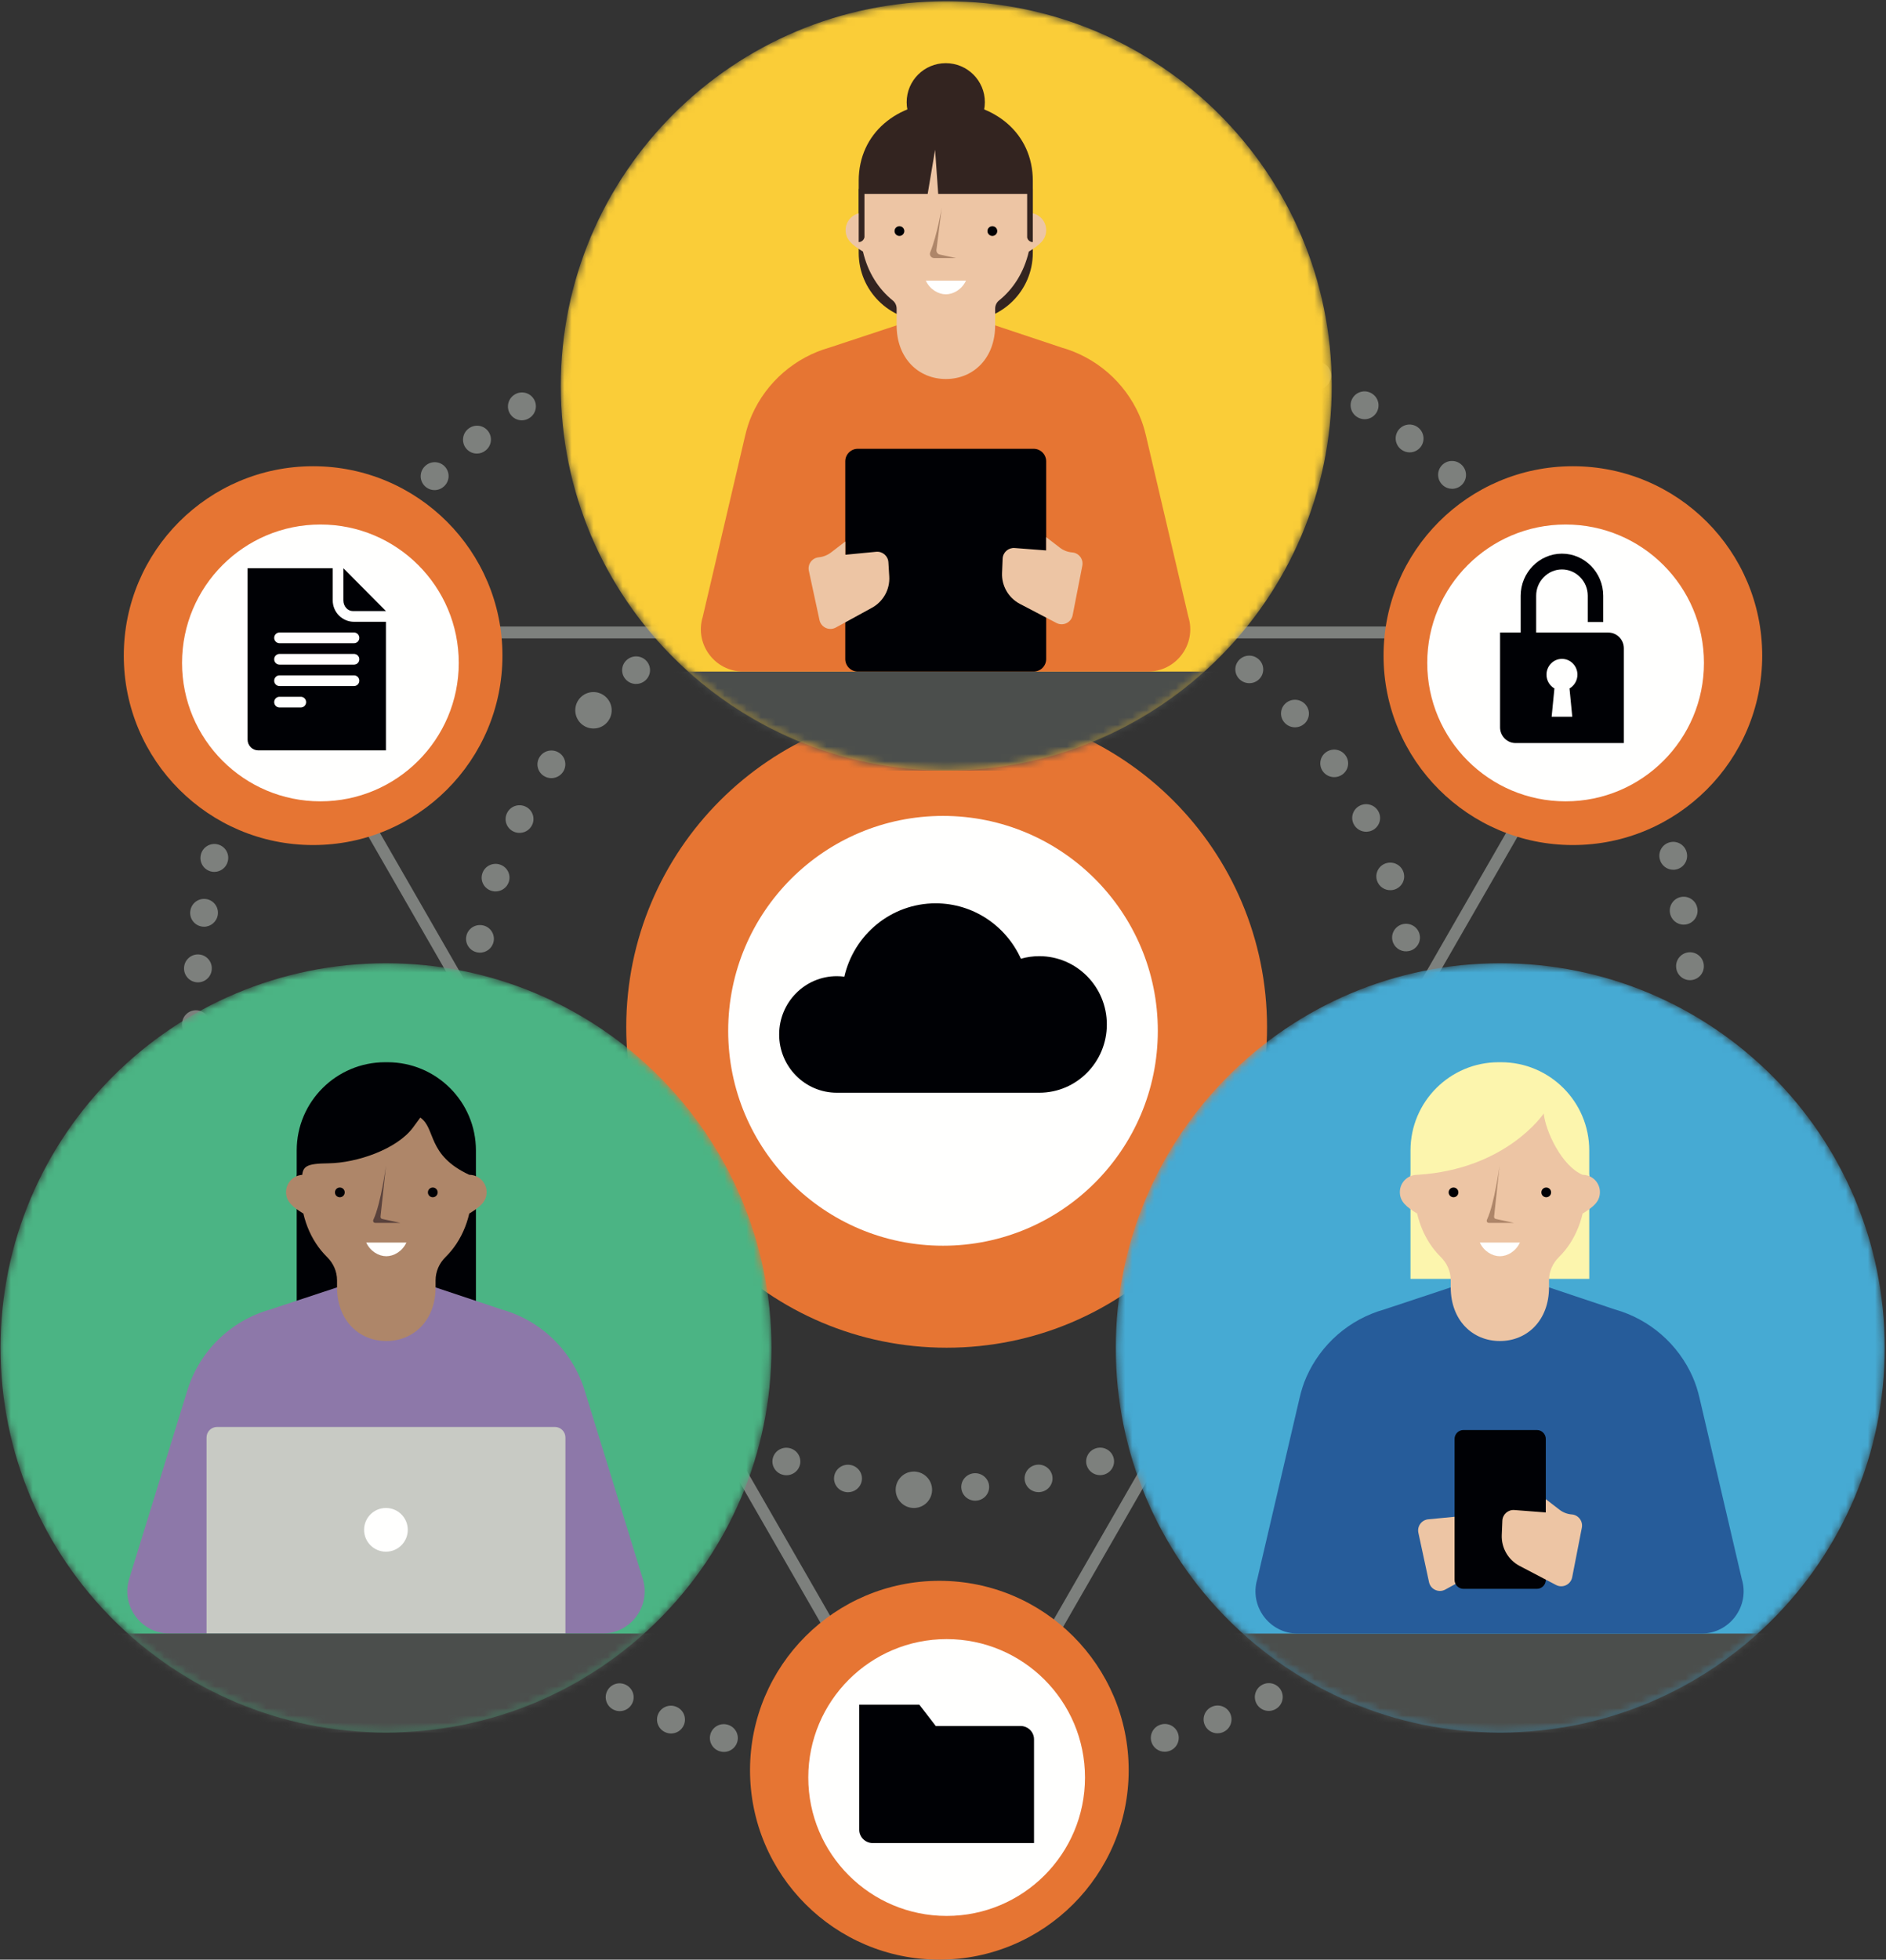 <?xml version="1.0" encoding="UTF-8"?>
<svg width="259px" height="269px" viewBox="0 0 259 269" version="1.1" xmlns="http://www.w3.org/2000/svg" xmlns:xlink="http://www.w3.org/1999/xlink">
    <rect x="0" y="0" width="259" height="269" fill="#333333" stroke="none"/>
    <!-- Generator: Sketch 64 (93537) - https://sketch.com -->
    <title>cloud_rgb</title>
    <desc>Created with Sketch.</desc>
    <defs>
        <path d="M105.885,52.971 C105.885,82.132 82.184,105.772 52.949,105.772 C23.714,105.772 0.013,82.132 0.013,52.971 C0.013,23.81 23.714,0.17 52.949,0.17 C82.184,0.17 105.885,23.81 105.885,52.971" id="path-1"></path>
        <path d="M105.827,53.026 C105.827,82.188 82.188,105.827 53.027,105.827 C23.866,105.827 0.226,82.188 0.226,53.026 C0.226,23.866 23.866,0.226 53.027,0.226 C82.188,0.226 105.827,23.866 105.827,53.026" id="path-3"></path>
        <path d="M105.943,53.026 C105.943,82.188 82.242,105.827 53.007,105.827 C23.771,105.827 0.071,82.188 0.071,53.026 C0.071,23.866 23.771,0.226 53.007,0.226 C82.242,0.226 105.943,23.866 105.943,53.026" id="path-5"></path>
    </defs>
    <g id="Page-1" stroke="none" stroke-width="1" fill="none" fill-rule="evenodd">
        <g id="COVID-19-business" transform="translate(-1137, -205)">
            <g id="cloud_rgb" transform="translate(1137, 205)">
                <path d="M36.811,87.629 L129.5,248.742 L222.189,87.629 L36.811,87.629 Z M129.5,252 L34,86 L225,86 L129.5,252 L129.5,252 Z" id="Fill-1" fill="#7D807D"></path>
                <path d="M174,141 C174,165.3 154.3,185 130,185 C105.699,185 86,165.3 86,141 C86,116.699 105.699,97 130,97 C154.3,97 174,116.699 174,141" id="Fill-2" fill="#E67533"></path>
                <path d="M129.505,39.805 L129.478,39.805 C128.426,39.805 127.573,38.953 127.573,37.902 C127.573,36.852 128.426,36 129.478,36 L129.505,36 C130.557,36 131.41,36.852 131.41,37.902 C131.41,38.953 130.557,39.805 129.505,39.805 Z M137.182,40.077 C137.137,40.077 137.091,40.075 137.044,40.072 L137.013,40.07 C135.964,39.993 135.175,39.081 135.253,38.033 C135.33,36.985 136.246,36.195 137.292,36.275 L137.316,36.277 C138.365,36.352 139.155,37.262 139.08,38.31 C139.008,39.312 138.172,40.077 137.182,40.077 Z M121.825,40.097 C120.835,40.097 119.988,39.335 119.915,38.335 C119.837,37.287 120.613,36.376 121.662,36.299 L121.692,36.297 C122.738,36.22 123.653,37.009 123.729,38.057 C123.805,39.105 123.016,40.016 121.967,40.092 C121.919,40.096 121.872,40.097 121.825,40.097 Z M144.816,40.916 C144.724,40.916 144.631,40.909 144.537,40.895 L144.509,40.892 C143.468,40.739 142.749,39.772 142.902,38.732 C143.055,37.693 144.021,36.973 145.064,37.127 L145.091,37.131 C146.132,37.284 146.852,38.251 146.699,39.29 C146.559,40.236 145.746,40.916 144.816,40.916 Z M114.168,40.96 C113.239,40.96 112.425,40.28 112.286,39.335 C112.133,38.295 112.853,37.328 113.893,37.176 L114.171,39.058 L113.899,37.175 C114.935,37.018 115.909,37.727 116.072,38.76 C116.234,39.793 115.54,40.762 114.506,40.931 L114.448,40.94 C114.354,40.954 114.26,40.96 114.168,40.96 Z M152.365,42.323 C152.229,42.323 152.091,42.308 151.953,42.278 L151.914,42.269 C150.889,42.036 150.246,41.017 150.479,39.993 C150.712,38.968 151.733,38.326 152.759,38.559 L152.774,38.563 C153.801,38.789 154.45,39.804 154.224,40.83 C154.028,41.718 153.24,42.323 152.365,42.323 Z M106.623,42.39 C105.751,42.39 104.965,41.788 104.766,40.903 C104.536,39.877 105.182,38.86 106.209,38.63 L106.625,40.487 L106.216,38.629 C107.239,38.397 108.262,39.031 108.501,40.05 C108.738,41.069 108.114,42.088 107.094,42.331 L107.041,42.343 C106.901,42.375 106.761,42.39 106.623,42.39 Z M159.787,44.293 C159.596,44.293 159.401,44.264 159.209,44.203 C158.202,43.898 157.633,42.836 157.938,41.83 C158.243,40.825 159.306,40.256 160.313,40.561 L160.364,40.577 C161.367,40.895 161.921,41.965 161.602,42.967 C161.344,43.776 160.595,44.293 159.787,44.293 Z M99.207,44.381 C98.39,44.381 97.634,43.852 97.385,43.03 C97.08,42.024 97.649,40.962 98.656,40.658 L99.208,42.478 L98.661,40.656 C99.662,40.333 100.73,40.884 101.053,41.883 C101.377,42.883 100.821,43.958 99.82,44.28 L99.761,44.299 C99.576,44.355 99.391,44.381 99.207,44.381 Z M167.048,46.819 C166.818,46.819 166.584,46.776 166.356,46.688 L166.33,46.677 C165.35,46.295 164.866,45.192 165.249,44.213 C165.632,43.235 166.736,42.751 167.716,43.134 L167.742,43.144 C168.722,43.526 169.206,44.629 168.823,45.608 C168.529,46.359 167.81,46.819 167.048,46.819 Z M91.962,46.925 C91.201,46.925 90.481,46.465 90.188,45.714 C89.805,44.736 90.289,43.632 91.269,43.25 L91.285,43.244 C92.262,42.856 93.37,43.334 93.758,44.31 C94.146,45.287 93.668,46.393 92.69,46.78 L92.655,46.794 C92.428,46.883 92.193,46.925 91.962,46.925 Z M174.094,49.882 C173.825,49.882 173.551,49.824 173.291,49.703 L173.244,49.68 C172.297,49.222 171.9,48.085 172.359,47.139 C172.817,46.193 173.957,45.798 174.903,46.255 L174.073,47.968 L174.91,46.258 C175.856,46.711 176.263,47.844 175.815,48.791 C175.489,49.478 174.807,49.882 174.094,49.882 Z M84.945,49.997 C84.236,49.997 83.555,49.603 83.226,48.925 C82.768,47.98 83.158,46.845 84.105,46.387 L84.141,46.37 C85.091,45.919 86.228,46.322 86.68,47.271 C87.131,48.22 86.727,49.355 85.777,49.806 C85.509,49.936 85.225,49.997 84.945,49.997 Z M180.894,53.465 C180.565,53.465 180.23,53.38 179.927,53.2 C179.02,52.678 178.701,51.521 179.219,50.611 C179.738,49.698 180.896,49.376 181.812,49.894 L181.88,49.934 C182.781,50.477 183.07,51.646 182.527,52.545 C182.169,53.138 181.54,53.465 180.894,53.465 Z M187.403,57.546 C187.045,57.546 186.683,57.445 186.361,57.235 L186.294,57.189 C185.431,56.588 185.218,55.403 185.819,54.54 C186.42,53.679 187.605,53.467 188.467,54.064 C189.332,54.644 189.571,55.813 188.999,56.686 C188.633,57.243 188.024,57.546 187.403,57.546 Z M71.66,57.697 C71.058,57.697 70.466,57.411 70.095,56.879 C69.494,56.017 69.711,54.828 70.575,54.228 L70.629,54.19 C71.505,53.607 72.688,53.844 73.271,54.718 C73.855,55.592 73.618,56.773 72.743,57.356 C72.412,57.586 72.034,57.697 71.66,57.697 Z M194.762,58.696 C195.586,59.346 195.733,60.541 195.086,61.366 C194.709,61.846 194.15,62.098 193.584,62.098 C193.177,62.098 192.767,61.967 192.421,61.698 L192.382,61.667 C191.559,61.013 191.423,59.816 192.078,58.994 C192.733,58.172 193.932,58.037 194.755,58.691 L194.762,58.696 Z M65.491,62.263 C64.936,62.263 64.387,62.021 64.01,61.557 C63.347,60.741 63.476,59.539 64.293,58.877 L64.345,58.836 C65.176,58.191 66.373,58.34 67.019,59.17 C67.665,59.999 67.515,61.194 66.684,61.839 C66.333,62.125 65.91,62.263 65.491,62.263 Z M199.418,67.098 C198.969,67.098 198.518,66.941 198.156,66.621 L198.094,66.563 C197.327,65.844 197.29,64.64 198.01,63.874 C198.73,63.11 199.933,63.072 200.699,63.788 C201.47,64.486 201.537,65.676 200.845,66.456 C200.469,66.881 199.944,67.098 199.418,67.098 Z M59.677,67.275 C59.17,67.275 58.663,67.073 58.287,66.674 C57.567,65.908 57.608,64.7 58.375,63.981 L58.424,63.936 C59.205,63.232 60.41,63.294 61.114,64.074 C61.819,64.854 61.757,66.057 60.976,66.761 C60.609,67.105 60.143,67.275 59.677,67.275 Z M204.867,72.519 C204.363,72.519 203.859,72.321 203.483,71.93 L203.437,71.881 C202.725,71.108 202.775,69.904 203.549,69.193 C204.323,68.481 205.529,68.532 206.241,69.305 L204.839,70.593 L206.244,69.308 C206.973,70.066 206.942,71.264 206.183,71.992 C205.815,72.344 205.341,72.519 204.867,72.519 Z M54.253,72.7 C53.786,72.7 53.317,72.529 52.949,72.184 C52.182,71.464 52.145,70.26 52.866,69.494 L54.254,70.797 L52.869,69.491 C53.574,68.711 54.773,68.655 55.554,69.358 C56.335,70.062 56.392,71.271 55.687,72.051 L55.642,72.1 C55.267,72.498 54.761,72.7 54.253,72.7 Z M209.871,78.317 C209.321,78.317 208.776,78.079 208.401,77.62 L208.368,77.578 C207.714,76.755 207.853,75.558 208.678,74.905 C209.502,74.253 210.701,74.392 211.354,75.215 L209.861,76.397 L211.358,75.22 C212.012,76.038 211.886,77.236 211.07,77.893 C210.716,78.178 210.292,78.317 209.871,78.317 Z M49.245,78.518 C48.829,78.518 48.41,78.383 48.059,78.104 C47.236,77.45 47.1,76.253 47.756,75.431 L47.77,75.413 C48.424,74.59 49.622,74.451 50.446,75.103 C51.271,75.756 51.41,76.953 50.756,77.776 L50.736,77.801 C50.36,78.273 49.805,78.518 49.245,78.518 Z M214.444,84.476 C213.847,84.476 213.261,84.196 212.892,83.671 L212.86,83.624 C212.269,82.754 212.496,81.571 213.366,80.981 C214.237,80.391 215.422,80.618 216.012,81.487 L214.436,82.556 L216.016,81.492 C216.606,82.356 216.393,83.54 215.531,84.136 C215.199,84.366 214.82,84.476 214.444,84.476 Z M44.683,84.694 C44.313,84.694 43.938,84.586 43.609,84.362 C42.741,83.768 42.518,82.584 43.112,81.717 L43.124,81.701 C43.715,80.831 44.899,80.605 45.77,81.195 C46.641,81.785 46.867,82.968 46.277,83.837 L46.257,83.866 C45.888,84.404 45.291,84.694 44.683,84.694 Z M218.567,90.97 C217.92,90.97 217.286,90.642 216.926,90.051 L216.887,89.987 C216.362,89.076 216.675,87.913 217.587,87.388 C218.499,86.863 219.664,87.176 220.189,88.087 L218.538,89.037 L220.191,88.09 C220.739,88.987 220.448,90.147 219.55,90.695 C219.243,90.882 218.904,90.97 218.567,90.97 Z M40.596,91.199 C40.277,91.199 39.953,91.119 39.655,90.95 C38.74,90.432 38.421,89.267 38.94,88.353 L38.972,88.296 C39.509,87.393 40.678,87.095 41.583,87.631 C42.488,88.167 42.786,89.334 42.249,90.237 C41.899,90.854 41.257,91.199 40.596,91.199 Z M222.156,97.732 C221.448,97.732 220.769,97.336 220.44,96.657 C219.976,95.715 220.361,94.568 221.305,94.104 C222.25,93.641 223.388,94.022 223.852,94.965 L223.869,95 C224.328,95.946 223.931,97.084 222.984,97.541 C222.717,97.671 222.434,97.732 222.156,97.732 Z M37.006,97.981 C36.727,97.981 36.445,97.92 36.177,97.791 C35.23,97.333 34.834,96.195 35.292,95.25 L37.007,96.078 L35.296,95.243 C35.749,94.298 36.884,93.892 37.832,94.34 C38.779,94.788 39.189,95.911 38.745,96.86 L38.722,96.907 C38.393,97.586 37.714,97.981 37.006,97.981 Z M225.239,104.749 C224.474,104.749 223.753,104.286 223.462,103.533 C223.073,102.561 223.542,101.454 224.514,101.061 C225.489,100.667 226.597,101.132 226.993,102.105 L227.022,102.178 C227.391,103.162 226.892,104.259 225.907,104.628 C225.687,104.71 225.461,104.749 225.239,104.749 Z M33.937,105.02 C33.706,105.02 33.472,104.978 33.244,104.889 C32.264,104.507 31.78,103.404 32.163,102.425 L32.173,102.4 C32.556,101.421 33.66,100.937 34.641,101.32 C35.621,101.702 36.105,102.805 35.722,103.784 L35.712,103.81 C35.418,104.561 34.699,105.02 33.937,105.02 Z M228.062,109.97 L227.779,110.056 L228.062,109.97 Z M227.787,111.985 C226.992,111.985 226.252,111.485 225.983,110.692 C225.973,110.664 225.964,110.636 225.956,110.608 C225.651,109.602 226.22,108.54 227.227,108.235 C228.231,107.931 229.292,108.496 229.6,109.498 C229.92,110.486 229.386,111.55 228.398,111.884 C228.195,111.953 227.989,111.985 227.787,111.985 Z M31.407,112.272 C31.224,112.272 31.038,112.245 30.854,112.189 C29.847,111.885 29.278,110.823 29.583,109.817 L29.599,109.766 C29.918,108.765 30.99,108.211 31.992,108.53 C32.995,108.849 33.549,109.919 33.23,110.92 C32.981,111.741 32.225,112.272 31.407,112.272 Z M229.781,119.391 C228.906,119.391 228.119,118.785 227.923,117.899 C227.686,116.88 228.317,115.857 229.337,115.614 C230.36,115.37 231.386,115.998 231.63,117.02 L231.648,117.099 C231.863,118.128 231.203,119.136 230.173,119.351 C230.042,119.378 229.91,119.391 229.781,119.391 Z M29.434,119.684 C29.296,119.684 29.156,119.669 29.016,119.638 C27.989,119.408 27.343,118.391 27.573,117.366 L27.579,117.339 C27.809,116.314 28.827,115.669 29.854,115.898 C30.881,116.128 31.527,117.145 31.297,118.17 L31.291,118.197 C31.092,119.083 30.306,119.684 29.434,119.684 Z M231.214,126.926 C230.286,126.926 229.473,126.248 229.332,125.304 L229.327,125.273 C229.174,124.234 229.894,123.267 230.935,123.114 C231.974,122.963 232.944,123.68 233.097,124.719 L233.1,124.743 C233.256,125.782 232.538,126.75 231.497,126.905 C231.402,126.919 231.307,126.926 231.214,126.926 Z M28.022,127.212 C27.931,127.212 27.838,127.205 27.746,127.191 C26.705,127.039 25.984,126.083 26.136,125.044 L26.141,125.013 C26.296,123.974 27.265,123.257 28.307,123.412 C29.347,123.567 30.065,124.536 29.909,125.575 C29.77,126.522 28.953,127.212 28.022,127.212 Z M232.08,134.547 C231.084,134.547 230.249,133.776 230.181,132.775 C230.097,131.734 230.87,130.816 231.913,130.725 C232.961,130.634 233.884,131.404 233.976,132.45 L233.983,132.536 C234.043,133.584 233.24,134.483 232.19,134.544 C232.153,134.546 232.116,134.547 232.08,134.547 Z M27.181,134.847 C27.134,134.847 27.087,134.845 27.039,134.841 C25.99,134.764 25.202,133.853 25.279,132.804 L25.281,132.781 C25.356,131.733 26.27,130.946 27.317,131.019 C28.366,131.094 29.156,132.004 29.081,133.052 L29.079,133.084 C29.005,134.084 28.17,134.847 27.181,134.847 Z M26.905,142.511 C25.853,142.511 25,141.659 25,140.608 L25,140.581 C25,139.53 25.853,138.679 26.905,138.679 C27.957,138.679 28.81,139.53 28.81,140.581 L28.81,140.608 C28.81,141.659 27.957,142.511 26.905,142.511 Z M232.381,148.189 L232.405,148.191 L232.095,148.163 L232.381,148.189 Z M232.094,150.093 C232.058,150.093 232.021,150.092 231.984,150.09 C230.934,150.03 230.131,149.131 230.191,148.082 L230.197,147.996 C230.29,146.95 231.216,146.175 232.262,146.268 C233.308,146.361 234.082,147.28 233.993,148.324 C233.923,149.324 233.089,150.093 232.094,150.093 Z M27.191,150.165 C26.203,150.165 25.369,149.413 25.296,148.414 L25.293,148.382 C25.218,147.334 26.008,146.424 27.058,146.349 C28.106,146.278 29.019,147.063 29.094,148.111 C29.171,149.159 28.384,150.082 27.334,150.16 C27.286,150.163 27.238,150.165 27.191,150.165 Z M231.243,157.716 C231.151,157.716 231.058,157.709 230.964,157.695 C229.923,157.542 229.203,156.575 229.356,155.536 L229.36,155.509 C229.513,154.469 230.479,153.75 231.522,153.903 C232.563,154.056 233.283,155.023 233.13,156.062 L233.125,156.09 C232.986,157.035 232.172,157.716 231.243,157.716 Z M28.052,157.798 C27.122,157.798 26.308,157.118 26.169,156.172 L28.054,155.895 L26.168,156.165 C26.012,155.13 26.721,154.157 27.757,153.995 C28.791,153.834 29.763,154.531 29.93,155.564 L29.939,155.619 C30.092,156.658 29.372,157.625 28.331,157.778 C28.237,157.791 28.144,157.798 28.052,157.798 Z M230.039,163.376 L230.052,163.378 L229.826,163.324 L230.039,163.376 Z M229.822,165.253 C229.695,165.253 229.565,165.24 229.436,165.214 C228.405,165.002 227.742,163.996 227.954,162.967 C227.96,162.936 227.967,162.905 227.975,162.875 C228.223,161.854 229.252,161.226 230.275,161.475 C231.295,161.722 231.922,162.746 231.679,163.764 C231.482,164.647 230.697,165.253 229.822,165.253 Z M29.479,165.334 C28.609,165.334 27.824,164.736 27.623,163.853 L29.481,163.432 L27.62,163.841 C27.38,162.818 28.015,161.794 29.039,161.553 C30.063,161.312 31.088,161.947 31.329,162.969 L31.338,163.01 C31.572,164.034 30.929,165.053 29.903,165.287 C29.761,165.319 29.619,165.334 29.479,165.334 Z M227.837,172.663 C227.654,172.663 227.467,172.637 227.283,172.581 C226.276,172.276 225.708,171.214 226.013,170.208 L226.021,170.182 C226.326,169.176 227.39,168.608 228.396,168.913 C229.403,169.218 229.972,170.28 229.667,171.286 L229.659,171.312 C229.41,172.133 228.654,172.663 227.837,172.663 Z M31.47,172.743 C30.653,172.743 29.897,172.213 29.648,171.391 L31.471,170.84 L29.647,171.387 C29.319,170.388 29.866,169.324 30.866,168.996 C31.866,168.668 32.945,169.222 33.273,170.22 L33.294,170.288 C33.599,171.293 33.031,172.356 32.024,172.66 C31.839,172.716 31.653,172.743 31.47,172.743 Z M225.674,178.133 L225.719,178.151 L225.305,177.983 L225.674,178.133 Z M225.295,179.911 C225.073,179.911 224.846,179.872 224.626,179.79 C223.641,179.421 223.142,178.324 223.511,177.34 L223.54,177.267 C223.937,176.293 225.048,175.825 226.022,176.22 C226.996,176.615 227.465,177.723 227.071,178.696 C226.78,179.448 226.059,179.911 225.295,179.911 Z M34.015,179.98 C33.253,179.98 32.534,179.521 32.24,178.769 L34.014,178.077 L32.237,178.761 C31.85,177.786 32.324,176.679 33.299,176.289 C34.274,175.901 35.378,176.368 35.771,177.34 C35.774,177.347 35.786,177.378 35.789,177.385 C36.171,178.363 35.688,179.467 34.708,179.849 C34.48,179.938 34.245,179.98 34.015,179.98 Z M222.215,186.946 C221.936,186.946 221.654,186.885 221.386,186.756 C220.439,186.298 220.043,185.16 220.501,184.215 L220.513,184.19 C220.971,183.244 222.112,182.849 223.058,183.306 C224.005,183.764 224.401,184.902 223.943,185.847 L223.931,185.872 C223.602,186.551 222.922,186.946 222.215,186.946 Z M37.079,186.99 C36.377,186.99 35.705,186.601 35.378,185.925 C35.377,185.925 35.365,185.9 35.365,185.9 C34.907,184.954 35.304,183.817 36.251,183.359 C37.199,182.903 38.338,183.298 38.796,184.245 C39.253,185.19 38.863,186.34 37.916,186.797 C37.646,186.928 37.36,186.99 37.079,186.99 Z M218.615,193.729 C218.272,193.729 217.925,193.636 217.612,193.442 C216.728,192.894 216.45,191.741 216.981,190.852 C217.504,189.95 218.66,189.634 219.57,190.15 C220.484,190.668 220.807,191.827 220.288,192.74 C220.271,192.77 220.254,192.8 220.235,192.829 C219.875,193.41 219.252,193.729 218.615,193.729 Z M40.35,192.06 L40.312,192.082 L40.69,191.868 L40.35,192.06 Z M40.691,193.771 C40.029,193.771 39.385,193.425 39.034,192.809 C38.505,191.912 38.797,190.755 39.692,190.216 C40.594,189.673 41.764,189.962 42.307,190.862 L42.347,190.93 C42.866,191.844 42.544,193.005 41.629,193.523 C41.332,193.691 41.01,193.771 40.691,193.771 Z M214.519,200.223 C214.146,200.223 213.769,200.113 213.439,199.886 C212.573,199.289 212.355,198.105 212.952,197.24 C213.543,196.371 214.732,196.138 215.602,196.729 C216.473,197.319 216.703,198.496 216.112,199.366 L216.089,199.4 C215.719,199.935 215.124,200.223 214.519,200.223 Z M44.783,200.255 C44.182,200.255 43.591,199.971 43.222,199.441 L43.176,199.374 C42.599,198.495 42.846,197.316 43.726,196.74 C44.601,196.168 45.772,196.407 46.353,197.273 C46.944,198.135 46.731,199.316 45.87,199.913 C45.538,200.144 45.158,200.255 44.783,200.255 Z M209.95,206.392 C209.516,206.392 209.079,206.244 208.721,205.942 C207.927,205.271 207.82,204.09 208.474,203.288 C209.123,202.472 210.313,202.327 211.137,202.969 C211.967,203.614 212.118,204.807 211.472,205.636 C211.451,205.664 211.428,205.691 211.406,205.718 C211.029,206.163 210.491,206.392 209.95,206.392 Z M49.355,206.42 C48.795,206.42 48.24,206.175 47.863,205.703 L49.354,204.518 L47.855,205.692 C47.194,204.874 47.321,203.677 48.14,203.017 C48.958,202.356 50.158,202.484 50.819,203.301 L50.844,203.333 C51.499,204.155 51.363,205.351 50.54,206.006 C50.19,206.285 49.771,206.42 49.355,206.42 Z M204.935,212.204 C204.461,212.204 203.986,212.028 203.616,211.674 C202.857,210.946 202.833,209.742 203.561,208.984 C204.274,208.211 205.474,208.165 206.249,208.877 C207.023,209.588 207.068,210.796 206.356,211.569 L206.31,211.618 C205.936,212.008 205.436,212.204 204.935,212.204 Z M54.366,212.228 C53.86,212.228 53.356,212.027 52.981,211.629 L52.949,211.595 C52.237,210.821 52.287,209.618 53.061,208.906 C53.836,208.195 55.041,208.245 55.753,209.018 C56.474,209.784 56.439,210.99 55.672,211.71 C55.304,212.056 54.834,212.228 54.366,212.228 Z M199.499,217.636 C198.998,217.636 198.498,217.439 198.122,217.048 C197.394,216.29 197.425,215.08 198.184,214.352 L198.233,214.306 C199.007,213.595 200.213,213.645 200.925,214.418 C201.637,215.191 201.587,216.395 200.813,217.106 L199.523,215.706 L200.809,217.109 C200.442,217.462 199.97,217.636 199.499,217.636 Z M59.801,217.65 C59.341,217.65 58.88,217.484 58.515,217.148 L58.479,217.115 C57.712,216.395 57.676,215.191 58.397,214.426 C59.118,213.661 60.324,213.624 61.09,214.344 C61.864,215.056 61.916,216.261 61.204,217.034 C60.828,217.442 60.315,217.65 59.801,217.65 Z M193.799,220.835 L193.803,220.84 L193.704,220.712 L193.799,220.835 Z M193.684,222.632 C193.142,222.632 192.605,222.403 192.228,221.958 C191.549,221.156 191.649,219.956 192.452,219.277 C192.479,219.255 192.506,219.232 192.534,219.211 C193.364,218.566 194.561,218.715 195.207,219.544 C195.851,220.371 195.705,221.56 194.883,222.206 C194.531,222.492 194.106,222.632 193.684,222.632 Z M65.624,222.654 C65.217,222.654 64.806,222.523 64.459,222.253 C64.436,222.235 64.413,222.217 64.39,222.198 C63.581,221.527 63.469,220.328 64.141,219.52 C64.808,218.718 65.996,218.601 66.805,219.255 C67.626,219.903 67.773,221.094 67.129,221.919 C66.753,222.401 66.192,222.654 65.624,222.654 Z M187.508,227.189 C186.903,227.189 186.308,226.902 185.938,226.367 C185.341,225.502 185.559,224.317 186.425,223.721 L186.459,223.697 C187.33,223.107 188.514,223.334 189.105,224.203 C189.696,225.072 189.469,226.255 188.599,226.845 L188.588,226.853 C188.258,227.08 187.881,227.189 187.508,227.189 Z M71.806,227.212 C71.444,227.212 71.078,227.109 70.753,226.893 C70.729,226.876 70.704,226.86 70.68,226.843 C69.824,226.232 69.626,225.044 70.237,224.189 C70.844,223.34 72.021,223.139 72.875,223.733 C73.74,224.32 73.973,225.495 73.392,226.365 C73.024,226.914 72.421,227.212 71.806,227.212 Z M175.073,234.663 C174.803,234.794 174.516,234.857 174.235,234.857 C173.532,234.857 172.855,234.469 172.523,233.799 C172.058,232.86 172.436,231.726 173.373,231.257 L173.42,231.234 C174.367,230.777 175.507,231.172 175.965,232.118 C176.423,233.064 176.027,234.202 175.08,234.659 L175.073,234.663 Z M85.11,234.887 C84.831,234.887 84.548,234.826 84.281,234.696 L84.256,234.685 C83.309,234.227 82.913,233.089 83.371,232.144 C83.83,231.198 84.969,230.802 85.916,231.26 L85.94,231.272 C86.888,231.729 87.284,232.867 86.826,233.813 C86.497,234.492 85.817,234.887 85.11,234.887 Z M167.194,237.93 C166.423,237.93 165.697,237.459 165.41,236.695 C165.043,235.717 165.534,234.628 166.507,234.253 C167.479,233.866 168.588,234.334 168.981,235.304 C169.376,236.277 168.91,237.384 167.936,237.779 L167.863,237.809 C167.642,237.891 167.416,237.93 167.194,237.93 Z M92.007,236.423 L91.99,236.467 L92.158,236.054 L92.007,236.423 Z M92.157,237.957 C91.919,237.957 91.677,237.912 91.444,237.818 C90.472,237.442 89.982,236.353 90.349,235.376 C90.718,234.392 91.816,233.893 92.801,234.262 L92.875,234.291 C93.849,234.687 94.319,235.796 93.923,236.77 C93.622,237.509 92.909,237.957 92.157,237.957 Z M160.512,240.377 C160.324,240.435 160.134,240.462 159.948,240.462 C159.135,240.462 158.381,239.94 158.127,239.125 C157.815,238.122 158.373,237.058 159.376,236.745 L159.418,236.732 C160.424,236.428 161.488,236.995 161.793,238.001 C162.098,239.007 161.529,240.069 160.523,240.373 L160.512,240.377 Z M99.419,240.488 C99.235,240.488 99.05,240.461 98.865,240.406 L98.839,240.398 C97.832,240.093 97.263,239.031 97.568,238.025 C97.874,237.02 98.937,236.452 99.944,236.757 L99.971,236.764 C100.977,237.069 101.546,238.131 101.241,239.137 C100.992,239.958 100.236,240.488 99.419,240.488 Z M152.523,242.445 C151.637,242.445 150.844,241.826 150.659,240.926 C150.448,239.906 151.098,238.909 152.113,238.685 C153.129,238.447 154.154,239.073 154.4,240.09 C154.647,241.111 154.022,242.138 153,242.386 C152.97,242.394 152.94,242.399 152.909,242.405 C152.779,242.432 152.65,242.445 152.523,242.445 Z M106.756,240.908 L106.747,240.945 L106.839,240.561 L106.756,240.908 Z M106.841,242.464 C106.696,242.464 106.548,242.448 106.401,242.413 C105.384,242.187 104.734,241.187 104.948,240.165 C105.163,239.137 106.173,238.477 107.202,238.693 L107.282,238.71 C108.305,238.954 108.937,239.981 108.692,241.002 C108.483,241.877 107.702,242.464 106.841,242.464 Z M144.975,243.864 C144.045,243.864 143.231,243.185 143.092,242.239 C142.939,241.198 143.659,240.232 144.7,240.079 L144.727,240.075 C145.766,239.923 146.736,240.641 146.889,241.682 C147.042,242.72 146.322,243.687 145.281,243.84 L145.254,243.842 C145.16,243.859 145.067,243.864 144.975,243.864 Z M114.39,243.878 C114.298,243.878 114.205,243.869 114.111,243.856 L114.084,243.853 C113.043,243.698 112.323,242.733 112.476,241.693 C112.629,240.653 113.597,239.934 114.638,240.087 L114.665,240.091 C115.706,240.244 116.426,241.211 116.273,242.25 C116.133,243.195 115.32,243.878 114.39,243.878 Z M137.343,244.715 C136.341,244.715 135.501,243.932 135.443,242.921 C135.383,241.88 136.173,240.986 137.212,240.915 C138.257,240.83 139.175,241.603 139.267,242.646 C139.358,243.69 138.587,244.614 137.539,244.706 L137.453,244.712 C137.416,244.715 137.379,244.715 137.343,244.715 Z M121.994,243.125 L121.992,243.152 L122.021,242.818 L121.994,243.125 Z M122.023,244.72 C121.969,244.72 121.915,244.72 121.86,244.715 C120.822,244.641 120.032,243.747 120.092,242.706 C120.153,241.657 121.055,240.856 122.104,240.918 L122.189,240.923 C123.237,241.016 124.011,241.94 123.919,242.986 C123.831,243.975 123,244.72 122.023,244.72 Z M129.696,245 L129.668,245 C128.616,245 127.763,244.147 127.763,243.098 C127.763,242.046 128.616,241.195 129.668,241.195 L129.696,241.195 C130.748,241.195 131.601,242.046 131.601,243.098 C131.601,244.147 130.748,245 129.696,245 L129.696,245 Z" id="Fill-3" fill="#7D807D"></path>
                <g id="Group-19" transform="translate(77, 0)">
                    <mask id="mask-2" fill="white">
                        <use xlink:href="#path-1"></use>
                    </mask>
                    <g id="Clip-5"></g>
                    <path d="M105.885,52.971 C105.885,82.132 82.184,105.772 52.949,105.772 C23.714,105.772 0.013,82.132 0.013,52.971 C0.013,23.81 23.714,0.17 52.949,0.17 C82.184,0.17 105.885,23.81 105.885,52.971" id="Fill-4" fill="#FACD38" mask="url(#mask-2)"></path>
                    <polygon id="Fill-6" fill="#4B4E4C" mask="url(#mask-2)" points="14.971 105.772 90.878 105.772 90.878 92.186 14.971 92.186"></polygon>
                    <path d="M80.633,92.186 C84.55,92.186 87.349,88.404 86.196,84.67 L80.382,59.836 C80.152,58.851 79.851,57.881 79.441,56.956 C77.446,52.46 73.532,49.038 68.718,47.688 L59.457,44.597 L46.334,44.597 L36.987,47.688 C32.172,49.038 28.258,52.46 26.264,56.956 C25.853,57.881 25.553,58.851 25.322,59.836 L19.508,84.67 C18.355,88.404 21.154,92.186 25.072,92.186 L80.633,92.186" id="Fill-7" fill="#E67533" mask="url(#mask-2)"></path>
                    <path d="M64.943,92.186 L40.804,92.186 C39.851,92.186 39.079,91.415 39.079,90.465 L39.079,63.326 C39.079,62.376 39.851,61.606 40.804,61.606 L64.943,61.606 C65.896,61.606 66.668,62.376 66.668,63.326 L66.668,90.465 C66.668,91.415 65.896,92.186 64.943,92.186" id="Fill-8" fill="#000105" mask="url(#mask-2)"></path>
                    <path d="M45.12,79.129 L45.001,77.175 C44.948,76.309 44.185,75.659 43.32,75.743 L39.079,76.151 L39.079,74.337 L37.128,75.834 C36.636,76.211 36.049,76.442 35.432,76.502 C34.517,76.59 33.884,77.454 34.077,78.35 L35.54,85.123 C35.756,86.126 36.88,86.637 37.781,86.144 L42.74,83.431 C44.301,82.577 45.228,80.902 45.12,79.129" id="Fill-9" fill="#EDC5A4" mask="url(#mask-2)"></path>
                    <path d="M70.243,75.832 L70.243,75.832 C69.632,75.785 69.048,75.562 68.563,75.189 L66.668,73.736 L66.668,75.558 L62.342,75.226 C61.475,75.16 60.725,75.824 60.689,76.691 L60.608,78.647 C60.534,80.421 61.494,82.078 63.071,82.902 L68.083,85.518 C68.993,85.994 70.106,85.46 70.303,84.454 L71.633,77.653 C71.809,76.754 71.159,75.902 70.243,75.832" id="Fill-10" fill="#EDC5A4" mask="url(#mask-2)"></path>
                    <path d="M58.248,14.025 C58.248,11.068 55.844,8.671 52.879,8.671 C49.915,8.671 47.511,11.068 47.511,14.025 C47.511,16.983 49.915,19.38 52.879,19.38 C55.844,19.38 58.248,16.983 58.248,14.025" id="Fill-11" fill="#332420" mask="url(#mask-2)"></path>
                    <path d="M64.834,25.927 L40.924,25.927 L40.924,34.708 C40.924,39.872 45.121,44.058 50.298,44.058 L55.461,44.058 C60.638,44.058 64.834,39.872 64.834,34.708 L64.834,25.927" id="Fill-12" fill="#332420" mask="url(#mask-2)"></path>
                    <path d="M64.694,29.253 L64.694,25.435 C64.694,19.714 60.044,15.076 54.309,15.076 L50.865,15.076 C45.471,15.076 41.099,19.437 41.099,24.816 L41.099,29.253 C39.983,29.445 39.126,30.418 39.126,31.584 C39.126,32.886 40.019,33.619 41.5,34.529 L41.5,34.504 C42.168,37.377 43.634,39.669 45.606,41.253 C45.944,41.524 46.131,41.94 46.131,42.372 L46.131,44.644 C46.131,49.216 49.16,52.028 52.896,52.028 C56.633,52.028 59.662,49.216 59.662,44.644 L59.662,42.372 C59.662,41.94 59.849,41.524 60.187,41.253 C62.16,39.668 63.627,37.374 64.294,34.498 L64.294,34.529 C65.775,33.619 66.668,32.886 66.668,31.584 C66.668,30.418 65.811,29.444 64.694,29.253" id="Fill-13" fill="#EDC5A4" mask="url(#mask-2)"></path>
                    <path d="M47.185,31.717 C47.185,32.087 46.885,32.387 46.515,32.387 C46.144,32.387 45.844,32.087 45.844,31.717 C45.844,31.348 46.144,31.048 46.515,31.048 C46.885,31.048 47.185,31.348 47.185,31.717" id="Fill-14" fill="#000105" mask="url(#mask-2)"></path>
                    <path d="M59.949,31.717 C59.949,32.087 59.649,32.387 59.278,32.387 C58.908,32.387 58.607,32.087 58.607,31.717 C58.607,31.348 58.908,31.048 59.278,31.048 C59.649,31.048 59.949,31.348 59.949,31.717" id="Fill-15" fill="#000105" mask="url(#mask-2)"></path>
                    <path d="M55.655,38.525 C55.089,39.733 53.935,40.4 52.896,40.4 C51.858,40.4 50.704,39.733 50.137,38.525 L55.655,38.525" id="Fill-16" fill="#FFFFFE" mask="url(#mask-2)"></path>
                    <path d="M54.285,35.424 L52.054,34.939 C51.763,34.876 51.567,34.605 51.599,34.31 L52.327,28.52 C52.327,28.52 51.707,32.24 50.745,34.636 C50.592,35.018 50.869,35.424 51.283,35.424 L54.285,35.424" id="Fill-17" fill="#AE8669" mask="url(#mask-2)"></path>
                    <path d="M52.879,14.025 C46.277,14.025 40.924,18.233 40.924,24.819 L40.924,33.231 C41.318,33.232 41.644,32.941 41.714,32.554 L41.714,26.617 L50.396,26.617 L51.414,20.558 L51.841,26.617 L64.058,26.617 L64.058,32.596 C64.126,32.966 64.457,33.232 64.834,33.231 L64.834,24.819 C64.834,18.233 59.482,14.025 52.879,14.025" id="Fill-18" fill="#332420" mask="url(#mask-2)"></path>
                </g>
                <g id="Group-36" transform="translate(153, 132)">
                    <mask id="mask-4" fill="white">
                        <use xlink:href="#path-3"></use>
                    </mask>
                    <g id="Clip-21"></g>
                    <path d="M105.827,53.026 C105.827,82.188 82.188,105.827 53.027,105.827 C23.866,105.827 0.226,82.188 0.226,53.026 C0.226,23.866 23.866,0.226 53.027,0.226 C82.188,0.226 105.827,23.866 105.827,53.026" id="Fill-20" fill="#46AAD3" mask="url(#mask-4)"></path>
                    <polygon id="Fill-22" fill="#4B4E4C" mask="url(#mask-4)" points="15.145 105.827 90.86 105.827 90.86 92.241 15.145 92.241"></polygon>
                    <polygon id="Fill-23" fill="#FCF5AD" mask="url(#mask-4)" points="40.7 43.551 65.249 43.551 65.249 29.269 40.7 29.269"></polygon>
                    <path d="M80.64,92.241 C84.547,92.241 87.339,88.46 86.189,84.726 L80.39,59.891 C80.16,58.906 79.86,57.936 79.451,57.011 C77.461,52.515 73.558,49.093 68.755,47.744 L59.518,44.652 L46.429,44.652 L37.105,47.744 C32.303,49.093 28.399,52.515 26.41,57.011 C26,57.936 25.7,58.906 25.47,59.891 L19.671,84.726 C18.521,88.46 21.313,92.241 25.221,92.241 L80.64,92.241" id="Fill-24" fill="#265C9A" mask="url(#mask-4)"></path>
                    <path d="M50.947,15.127 C45.567,15.127 41.206,19.488 41.206,24.868 L41.206,30.928 C41.206,35.043 42.613,38.336 44.866,40.561 C45.722,41.407 46.225,42.541 46.225,43.743 L46.225,44.698 C46.225,49.271 49.247,52.083 52.975,52.083 C56.702,52.083 59.724,49.271 59.724,44.698 L59.724,43.743 C59.724,42.54 60.227,41.407 61.083,40.561 C63.336,38.335 64.744,35.043 64.744,30.928 L64.744,24.868 C64.744,19.488 60.382,15.127 55.002,15.127 L50.947,15.127" id="Fill-25" fill="#EDC5A4" mask="url(#mask-4)"></path>
                    <path d="M47.277,31.678 C47.277,32.048 46.978,32.347 46.608,32.347 C46.239,32.347 45.939,32.048 45.939,31.678 C45.939,31.309 46.239,31.009 46.608,31.009 C46.978,31.009 47.277,31.309 47.277,31.678" id="Fill-26" fill="#000105" mask="url(#mask-4)"></path>
                    <path d="M60.01,31.678 C60.01,32.048 59.71,32.347 59.341,32.347 C58.971,32.347 58.672,32.048 58.672,31.678 C58.672,31.309 58.971,31.009 59.341,31.009 C59.71,31.009 60.01,31.309 60.01,31.678" id="Fill-27" fill="#000105" mask="url(#mask-4)"></path>
                    <path d="M41.606,29.269 L40.7,29.802 L40.7,25.924 C40.7,19.235 46.122,13.812 52.812,13.812 L53.137,13.812 C59.826,13.812 65.249,19.235 65.249,25.924 L65.249,29.802 L64.345,29.269 C61.45,28.063 59.242,23.241 58.994,20.852 C58.994,20.852 53.879,28.536 41.606,29.269" id="Fill-28" fill="#FCF5AD" mask="url(#mask-4)"></path>
                    <path d="M55.727,38.568 C55.162,39.776 54.01,40.443 52.975,40.443 C51.939,40.443 50.787,39.776 50.222,38.568 L55.727,38.568" id="Fill-29" fill="#FFFFFE" mask="url(#mask-4)"></path>
                    <path d="M41.606,34.582 C40.129,33.672 39.238,32.939 39.238,31.637 C39.238,30.334 40.304,29.269 41.606,29.269 L41.606,34.582" id="Fill-30" fill="#EDC5A4" mask="url(#mask-4)"></path>
                    <path d="M64.345,34.582 C65.822,33.672 66.713,32.939 66.713,31.637 C66.713,30.334 65.647,29.269 64.345,29.269 L64.345,34.582" id="Fill-31" fill="#EDC5A4" mask="url(#mask-4)"></path>
                    <path d="M54.887,35.863 L52.406,35.323 C52.262,35.291 52.164,35.155 52.18,35.008 L52.934,27.988 C52.934,27.988 52.246,33.202 51.197,35.443 C51.104,35.64 51.235,35.863 51.453,35.863 L54.887,35.863" id="Fill-32" fill="#AE8669" mask="url(#mask-4)"></path>
                    <path d="M43.135,76.557 L43.134,76.557 C42.222,76.646 41.59,77.51 41.783,78.405 L43.242,85.179 C43.458,86.181 44.578,86.693 45.478,86.2 L50.424,83.486 C51.981,82.633 52.906,80.957 52.798,79.184 L52.679,77.231 C52.626,76.365 51.866,75.715 51.002,75.798 L43.135,76.557" id="Fill-33" fill="#EDC5A4" mask="url(#mask-4)"></path>
                    <path d="M58.053,86.1 L47.977,86.1 C47.299,86.1 46.75,85.551 46.75,84.873 L46.75,65.524 C46.75,64.847 47.299,64.298 47.977,64.298 L58.053,64.298 C58.73,64.298 59.279,64.847 59.279,65.524 L59.279,84.873 C59.279,85.551 58.73,86.1 58.053,86.1" id="Fill-34" fill="#000105" mask="url(#mask-4)"></path>
                    <path d="M62.845,75.887 L62.844,75.887 C62.235,75.841 61.653,75.617 61.169,75.245 L59.279,73.791 L59.279,75.613 L54.964,75.282 C54.099,75.215 53.351,75.88 53.315,76.747 L53.234,78.702 C53.161,80.477 54.118,82.134 55.691,82.957 L60.69,85.573 C61.598,86.049 62.708,85.515 62.905,84.509 L64.231,77.709 C64.407,76.809 63.759,75.958 62.845,75.887" id="Fill-35" fill="#EDC5A4" mask="url(#mask-4)"></path>
                </g>
                <g id="Group-51" transform="translate(0, 132)">
                    <mask id="mask-6" fill="white">
                        <use xlink:href="#path-5"></use>
                    </mask>
                    <g id="Clip-38"></g>
                    <path d="M105.943,53.026 C105.943,82.188 82.242,105.827 53.007,105.827 C23.771,105.827 0.071,82.188 0.071,53.026 C0.071,23.866 23.771,0.226 53.007,0.226 C82.242,0.226 105.943,23.866 105.943,53.026" id="Fill-37" fill="#4BB484" mask="url(#mask-6)"></path>
                    <polygon id="Fill-39" fill="#000105" mask="url(#mask-6)" points="40.745 47.218 65.358 47.218 65.358 29.269 40.745 29.269"></polygon>
                    <path d="M82.708,92.241 C86.626,92.241 89.425,88.46 88.272,84.726 L80.326,58.988 C78.694,53.529 74.371,49.285 68.872,47.744 L59.611,44.652 L46.489,44.652 L37.141,47.744 C31.643,49.285 27.32,53.529 25.688,58.988 L17.742,84.726 C16.589,88.46 19.388,92.241 23.305,92.241 L82.708,92.241" id="Fill-40" fill="#8D78A9" mask="url(#mask-6)"></path>
                    <path d="M51.019,15.127 C45.625,15.127 41.252,19.488 41.252,24.868 L41.252,30.928 C41.252,35.043 42.664,38.336 44.923,40.561 C45.781,41.407 46.285,42.541 46.285,43.743 L46.285,44.698 C46.285,49.271 49.314,52.083 53.051,52.083 C56.789,52.083 59.818,49.271 59.818,44.698 L59.818,43.743 C59.818,42.54 60.322,41.407 61.18,40.561 C63.44,38.335 64.851,35.043 64.851,30.928 L64.851,24.868 C64.851,19.488 60.478,15.127 55.084,15.127 L51.019,15.127" id="Fill-41" fill="#AE8669" mask="url(#mask-6)"></path>
                    <path d="M47.34,31.678 C47.34,32.048 47.039,32.347 46.669,32.347 C46.298,32.347 45.998,32.048 45.998,31.678 C45.998,31.309 46.298,31.009 46.669,31.009 C47.039,31.009 47.34,31.309 47.34,31.678" id="Fill-42" fill="#000105" mask="url(#mask-6)"></path>
                    <path d="M60.105,31.678 C60.105,32.048 59.805,32.347 59.434,32.347 C59.064,32.347 58.763,32.048 58.763,31.678 C58.763,31.309 59.064,31.009 59.434,31.009 C59.805,31.009 60.105,31.309 60.105,31.678" id="Fill-43" fill="#000105" mask="url(#mask-6)"></path>
                    <path d="M53.215,13.812 L52.888,13.812 C46.182,13.812 40.745,19.235 40.745,25.924 L40.745,29.802 L41.48,29.803 C41.48,28.035 42.061,27.732 45.134,27.688 C48.945,27.634 54.511,25.795 56.757,22.725 L57.718,21.411 C59.887,22.909 58.591,26.55 64.451,29.269 L65.358,29.802 L65.358,25.924 C65.358,19.235 59.921,13.812 53.215,13.812" id="Fill-44" fill="#000105" mask="url(#mask-6)"></path>
                    <path d="M77.651,92.241 L28.363,92.241 L28.363,65.328 C28.363,64.527 29.014,63.877 29.819,63.877 L76.195,63.877 C76.999,63.877 77.651,64.527 77.651,65.328 L77.651,92.241" id="Fill-45" fill="#C8CAC4" mask="url(#mask-6)"></path>
                    <path d="M55.811,38.568 C55.244,39.776 54.09,40.443 53.051,40.443 C52.013,40.443 50.859,39.776 50.292,38.568 L55.811,38.568" id="Fill-46" fill="#FFFFFE" mask="url(#mask-6)"></path>
                    <path d="M41.654,34.582 C40.173,33.672 39.28,32.939 39.28,31.637 C39.28,30.334 40.348,29.269 41.654,29.269 L41.654,34.582" id="Fill-47" fill="#AE8669" mask="url(#mask-6)"></path>
                    <path d="M64.451,34.582 C65.932,33.672 66.825,32.939 66.825,31.637 C66.825,30.334 65.757,29.269 64.451,29.269 L64.451,34.582" id="Fill-48" fill="#AE8669" mask="url(#mask-6)"></path>
                    <path d="M54.968,35.863 L52.482,35.323 C52.337,35.291 52.238,35.155 52.254,35.008 L53.011,27.988 C53.011,27.988 52.321,33.202 51.269,35.443 C51.176,35.64 51.308,35.863 51.526,35.863 L54.968,35.863" id="Fill-49" fill="#5A423C" mask="url(#mask-6)"></path>
                    <polygon id="Fill-50" fill="#4B4E4C" mask="url(#mask-6)" points="15.053 105.827 90.96 105.827 90.96 92.241 15.053 92.241"></polygon>
                </g>
                <path d="M56,210 C56,211.657 54.657,213 53,213 C51.343,213 50,211.657 50,210 C50,208.343 51.343,207 53,207 C54.657,207 56,208.343 56,210" id="Fill-52" fill="#FFFFFE"></path>
                <path d="M159,141.5 C159,157.792 145.793,171 129.5,171 C113.208,171 100,157.792 100,141.5 C100,125.207 113.208,112 129.5,112 C145.793,112 159,125.207 159,141.5" id="Fill-53" fill="#FFFFFE"></path>
                <path d="M142.72,150 C147.845,150 152,145.803 152,140.626 C152,135.449 147.845,131.252 142.72,131.252 C141.845,131.252 141,131.377 140.198,131.605 C138.169,127.119 133.691,124 128.489,124 C122.379,124 117.268,128.302 115.951,134.07 C115.614,134.025 115.27,134 114.92,134 C110.546,134 107,137.582 107,142 C107,146.418 110.546,150 114.92,150 L142.72,150" id="Fill-54" fill="#000105"></path>
                <path d="M155,242.999 C155,257.358 143.36,269 129,269 C114.641,269 103,257.358 103,242.999 C103,228.64 114.641,217 129,217 C143.36,217 155,228.64 155,242.999" id="Fill-55" fill="#E67533"></path>
                <path d="M69,90 C69,104.359 57.359,116 43,116 C28.641,116 17,104.359 17,90 C17,75.641 28.641,64 43,64 C57.359,64 69,75.641 69,90" id="Fill-56" fill="#E67533"></path>
                <path d="M242,90 C242,104.359 230.359,116 216,116 C201.641,116 190,104.359 190,90 C190,75.641 201.641,64 216,64 C230.359,64 242,75.641 242,90" id="Fill-57" fill="#E67533"></path>
                <path d="M234,91 C234,101.494 225.494,110 215,110 C204.506,110 196,101.494 196,91 C196,80.506 204.506,72 215,72 C225.494,72 234,80.506 234,91" id="Fill-58" fill="#FFFFFE"></path>
                <path d="M63,91 C63,101.494 54.494,110 44,110 C33.506,110 25,101.494 25,91 C25,80.506 33.506,72 44,72 C54.494,72 63,80.506 63,91" id="Fill-59" fill="#FFFFFE"></path>
                <path d="M149,243.999 C149,254.493 140.493,263 130,263 C119.507,263 111,254.493 111,243.999 C111,233.506 119.507,225 130,225 C140.493,225 149,233.506 149,243.999" id="Fill-60" fill="#FFFFFE"></path>
                <path d="M171.649,93.78 C171.181,93.799 170.706,93.651 170.326,93.33 C169.53,92.67 169.413,91.5 170.07,90.699 C170.735,89.89 171.938,89.765 172.758,90.42 C172.788,90.444 172.828,90.478 172.857,90.504 C173.635,91.208 173.688,92.401 172.975,93.169 C172.618,93.553 172.138,93.759 171.649,93.78 Z M87.264,93.884 C86.748,93.861 86.244,93.635 85.885,93.214 C85.206,92.419 85.308,91.233 86.11,90.561 C86.903,89.887 88.1,89.967 88.792,90.745 C89.489,91.527 89.412,92.719 88.619,93.407 C88.609,93.415 88.588,93.433 88.578,93.442 C88.196,93.759 87.726,93.903 87.264,93.884 Z M177.924,99.837 C177.36,99.861 176.792,99.64 176.395,99.188 C175.703,98.41 175.776,97.224 176.561,96.534 C177.348,95.842 178.556,95.91 179.258,96.688 C179.27,96.701 179.291,96.725 179.302,96.739 C179.981,97.536 179.877,98.726 179.069,99.396 C178.734,99.675 178.331,99.82 177.924,99.837 Z M183.309,106.677 C182.67,106.704 182.032,106.415 181.645,105.855 C181.05,104.995 181.271,103.816 182.142,103.229 C183.014,102.641 184.199,102.857 184.794,103.717 L184.802,103.728 C185.397,104.588 185.173,105.762 184.301,106.35 C183.996,106.555 183.652,106.662 183.309,106.677 Z M74.14,103.864 C74.722,102.995 75.903,102.762 76.783,103.337 C77.664,103.912 77.901,105.089 77.319,105.958 C77.314,105.965 77.301,105.985 77.295,105.992 C76.908,106.552 76.271,106.841 75.632,106.813 C75.288,106.799 74.945,106.692 74.64,106.486 C73.768,105.899 73.544,104.725 74.139,103.865 L74.14,103.864 Z M187.696,114.173 C186.946,114.205 186.22,113.796 185.884,113.092 C185.435,112.169 185.815,111.056 186.745,110.592 C187.688,110.122 188.837,110.496 189.313,111.425 C189.331,111.462 189.355,111.511 189.371,111.549 C189.785,112.508 189.333,113.615 188.361,114.024 C188.144,114.115 187.919,114.163 187.696,114.173 Z M69.628,111.612 C70.079,110.67 71.213,110.274 72.168,110.718 C73.123,111.163 73.528,112.294 73.078,113.237 C73.074,113.245 73.063,113.266 73.059,113.275 C72.714,113.969 71.994,114.361 71.259,114.329 C71.003,114.318 70.746,114.256 70.501,114.138 C69.554,113.679 69.163,112.549 69.627,111.613 L69.628,111.612 Z M191.005,122.196 C190.164,122.233 189.374,121.713 189.105,120.893 C188.778,119.919 189.301,118.861 190.286,118.519 C191.282,118.174 192.372,118.69 192.722,119.673 C192.734,119.707 192.749,119.754 192.759,119.787 C193.052,120.788 192.468,121.834 191.454,122.124 C191.305,122.166 191.154,122.19 191.005,122.196 Z M67.97,122.366 C67.804,122.359 67.636,122.33 67.47,122.277 C66.465,121.959 65.911,120.899 66.233,119.907 C66.238,119.89 66.248,119.86 66.254,119.844 C66.604,118.861 67.695,118.344 68.69,118.689 C69.678,119.032 70.201,120.094 69.869,121.07 C69.596,121.89 68.805,122.402 67.97,122.366 Z M193.17,130.591 C192.261,130.631 191.427,130.022 191.223,129.115 C191.215,129.08 191.205,129.031 191.199,128.995 C191.031,127.967 191.738,126.998 192.78,126.831 C193.811,126.666 194.784,127.349 194.967,128.36 C195.156,129.356 194.512,130.327 193.502,130.548 C193.391,130.572 193.28,130.586 193.17,130.591 Z M65.837,128.869 L65.911,128.883 L65.837,128.869 Z M65.831,130.768 C65.738,130.763 65.645,130.753 65.551,130.735 C64.519,130.54 63.841,129.558 64.032,128.54 C64.214,127.526 65.19,126.842 66.22,127.007 C67.262,127.174 67.969,128.143 67.8,129.171 C67.797,129.189 67.792,129.22 67.788,129.238 C67.607,130.169 66.762,130.808 65.831,130.768 Z M151.068,202.495 C150.255,202.495 149.5,201.978 149.245,201.171 C148.936,200.195 149.47,199.158 150.442,198.826 C151.423,198.483 152.504,198.977 152.871,199.942 C153.241,200.917 152.741,202.004 151.753,202.37 C151.719,202.382 151.673,202.398 151.639,202.409 C151.449,202.467 151.257,202.495 151.068,202.495 Z M107.998,202.509 C107.787,202.509 107.572,202.475 107.363,202.402 C106.395,202.073 105.857,201.045 106.156,200.071 C106.462,199.074 107.529,198.51 108.54,198.813 C108.579,198.825 108.631,198.842 108.669,198.856 C109.657,199.222 110.158,200.309 109.788,201.285 C109.5,202.042 108.772,202.509 107.998,202.509 Z M142.615,204.829 C141.758,204.829 140.979,204.257 140.762,203.4 C140.506,202.389 141.129,201.365 142.153,201.112 C142.196,201.102 142.253,201.09 142.297,201.082 C143.337,200.901 144.328,201.586 144.512,202.612 C144.693,203.625 144.018,204.592 143,204.79 C142.871,204.816 142.742,204.829 142.615,204.829 Z M116.462,204.839 C116.351,204.839 116.24,204.83 116.127,204.81 C116.088,204.803 116.035,204.793 115.996,204.783 C114.97,204.538 114.34,203.518 114.589,202.506 C114.832,201.516 115.825,200.9 116.827,201.102 C117.846,201.299 118.523,202.267 118.341,203.281 C118.178,204.195 117.372,204.839 116.462,204.839 Z M133.918,206 C132.914,206 132.072,205.227 132.012,204.224 C131.95,203.185 132.754,202.292 133.808,202.231 C134.856,202.17 135.773,202.963 135.835,204.003 C135.897,205.043 135.1,205.935 134.046,205.996 L134.032,205.997 C133.994,205.999 133.956,206 133.918,206 L133.918,206 Z" id="Fill-61" fill="#7D807D"></path>
                <path d="M125.493,207 C124.182,207 123.082,205.975 123.004,204.647 C122.924,203.269 123.973,202.085 125.349,202.004 C126.718,201.924 127.915,202.974 127.996,204.353 C128.077,205.731 127.036,206.914 125.66,206.995 L125.642,206.996 C125.592,206.999 125.543,207 125.493,207" id="Fill-62" fill="#7D807D"></path>
                <path d="M81.384,99.997 C80.074,99.94 79.02,98.868 79,97.538 C78.98,96.157 80.08,95.021 81.458,95 C82.829,94.98 83.979,96.081 84,97.462 C84.02,98.843 82.929,99.978 81.551,99.999 L81.533,100 C81.484,100 81.434,100 81.384,99.997" id="Fill-63" fill="#7D807D"></path>
                <path d="M49.346,87.559 C49.346,87.965 49.019,88.294 48.615,88.294 L38.385,88.294 C37.981,88.294 37.654,87.965 37.654,87.559 C37.654,87.153 37.981,86.823 38.385,86.823 L48.615,86.823 C49.019,86.823 49.346,87.153 49.346,87.559 Z M48.615,91.235 L38.385,91.235 C37.981,91.235 37.654,90.906 37.654,90.5 C37.654,90.094 37.981,89.765 38.385,89.765 L48.615,89.765 C49.019,89.765 49.346,90.094 49.346,90.5 C49.346,90.906 49.019,91.235 48.615,91.235 Z M48.615,94.176 L38.385,94.176 C37.981,94.176 37.654,93.847 37.654,93.441 C37.654,93.035 37.981,92.706 38.385,92.706 L48.615,92.706 C49.019,92.706 49.346,93.035 49.346,93.441 C49.346,93.847 49.019,94.176 48.615,94.176 Z M41.308,97.117 L38.385,97.117 C37.981,97.117 37.654,96.788 37.654,96.382 C37.654,95.976 37.981,95.647 38.385,95.647 L41.308,95.647 C41.711,95.647 42.038,95.976 42.038,96.382 C42.038,96.788 41.711,97.117 41.308,97.117 Z M45.692,82.412 L45.692,78 L34,78 L34,101.523 L34,101.523 C34,101.525 34,101.527 34,101.529 C34,102.342 34.654,103 35.462,103 L53,103 L53,85.353 L48.615,85.353 C47.001,85.353 45.692,84.036 45.692,82.412 Z M48.453,83.882 L53,83.882 L47.154,78 L47.154,82.412 C47.154,83.224 47.735,83.882 48.453,83.882 L48.453,83.882 Z" id="Fill-64" fill="#000105"></path>
                <path d="M215.536,94.503 L215.917,98.389 L213.083,98.389 L213.464,94.503 C212.815,94.132 212.375,93.424 212.375,92.611 C212.375,91.415 213.326,90.444 214.5,90.444 C215.674,90.444 216.625,91.415 216.625,92.611 C216.625,93.424 216.185,94.132 215.536,94.503 Z M220.875,86.833 L210.958,86.833 L210.958,81.778 C210.958,80.819 211.329,79.914 212,79.229 C212.672,78.544 213.56,78.167 214.5,78.167 C215.44,78.167 216.328,78.544 217,79.229 C217.671,79.914 218.042,80.819 218.042,81.778 L218.042,85.389 L220.167,85.389 L220.167,81.778 C220.167,78.6 217.617,76 214.5,76 C211.383,76 208.833,78.6 208.833,81.778 L208.833,86.833 L206,86.833 L206,99.833 C206,101.03 206.951,102 208.125,102 L223,102 L223,89 C223,87.803 222.049,86.833 220.875,86.833 L220.875,86.833 Z" id="Fill-65" fill="#000105"></path>
                <path d="M140.125,236.923 L128.5,236.923 L126.25,234 L118,234 L118,251.174 C118,252.184 118.84,253 119.875,253 L142,253 L142,238.75 C142,237.741 141.16,236.923 140.125,236.923" id="Fill-66" fill="#000105"></path>
            </g>
        </g>
    </g>
</svg>